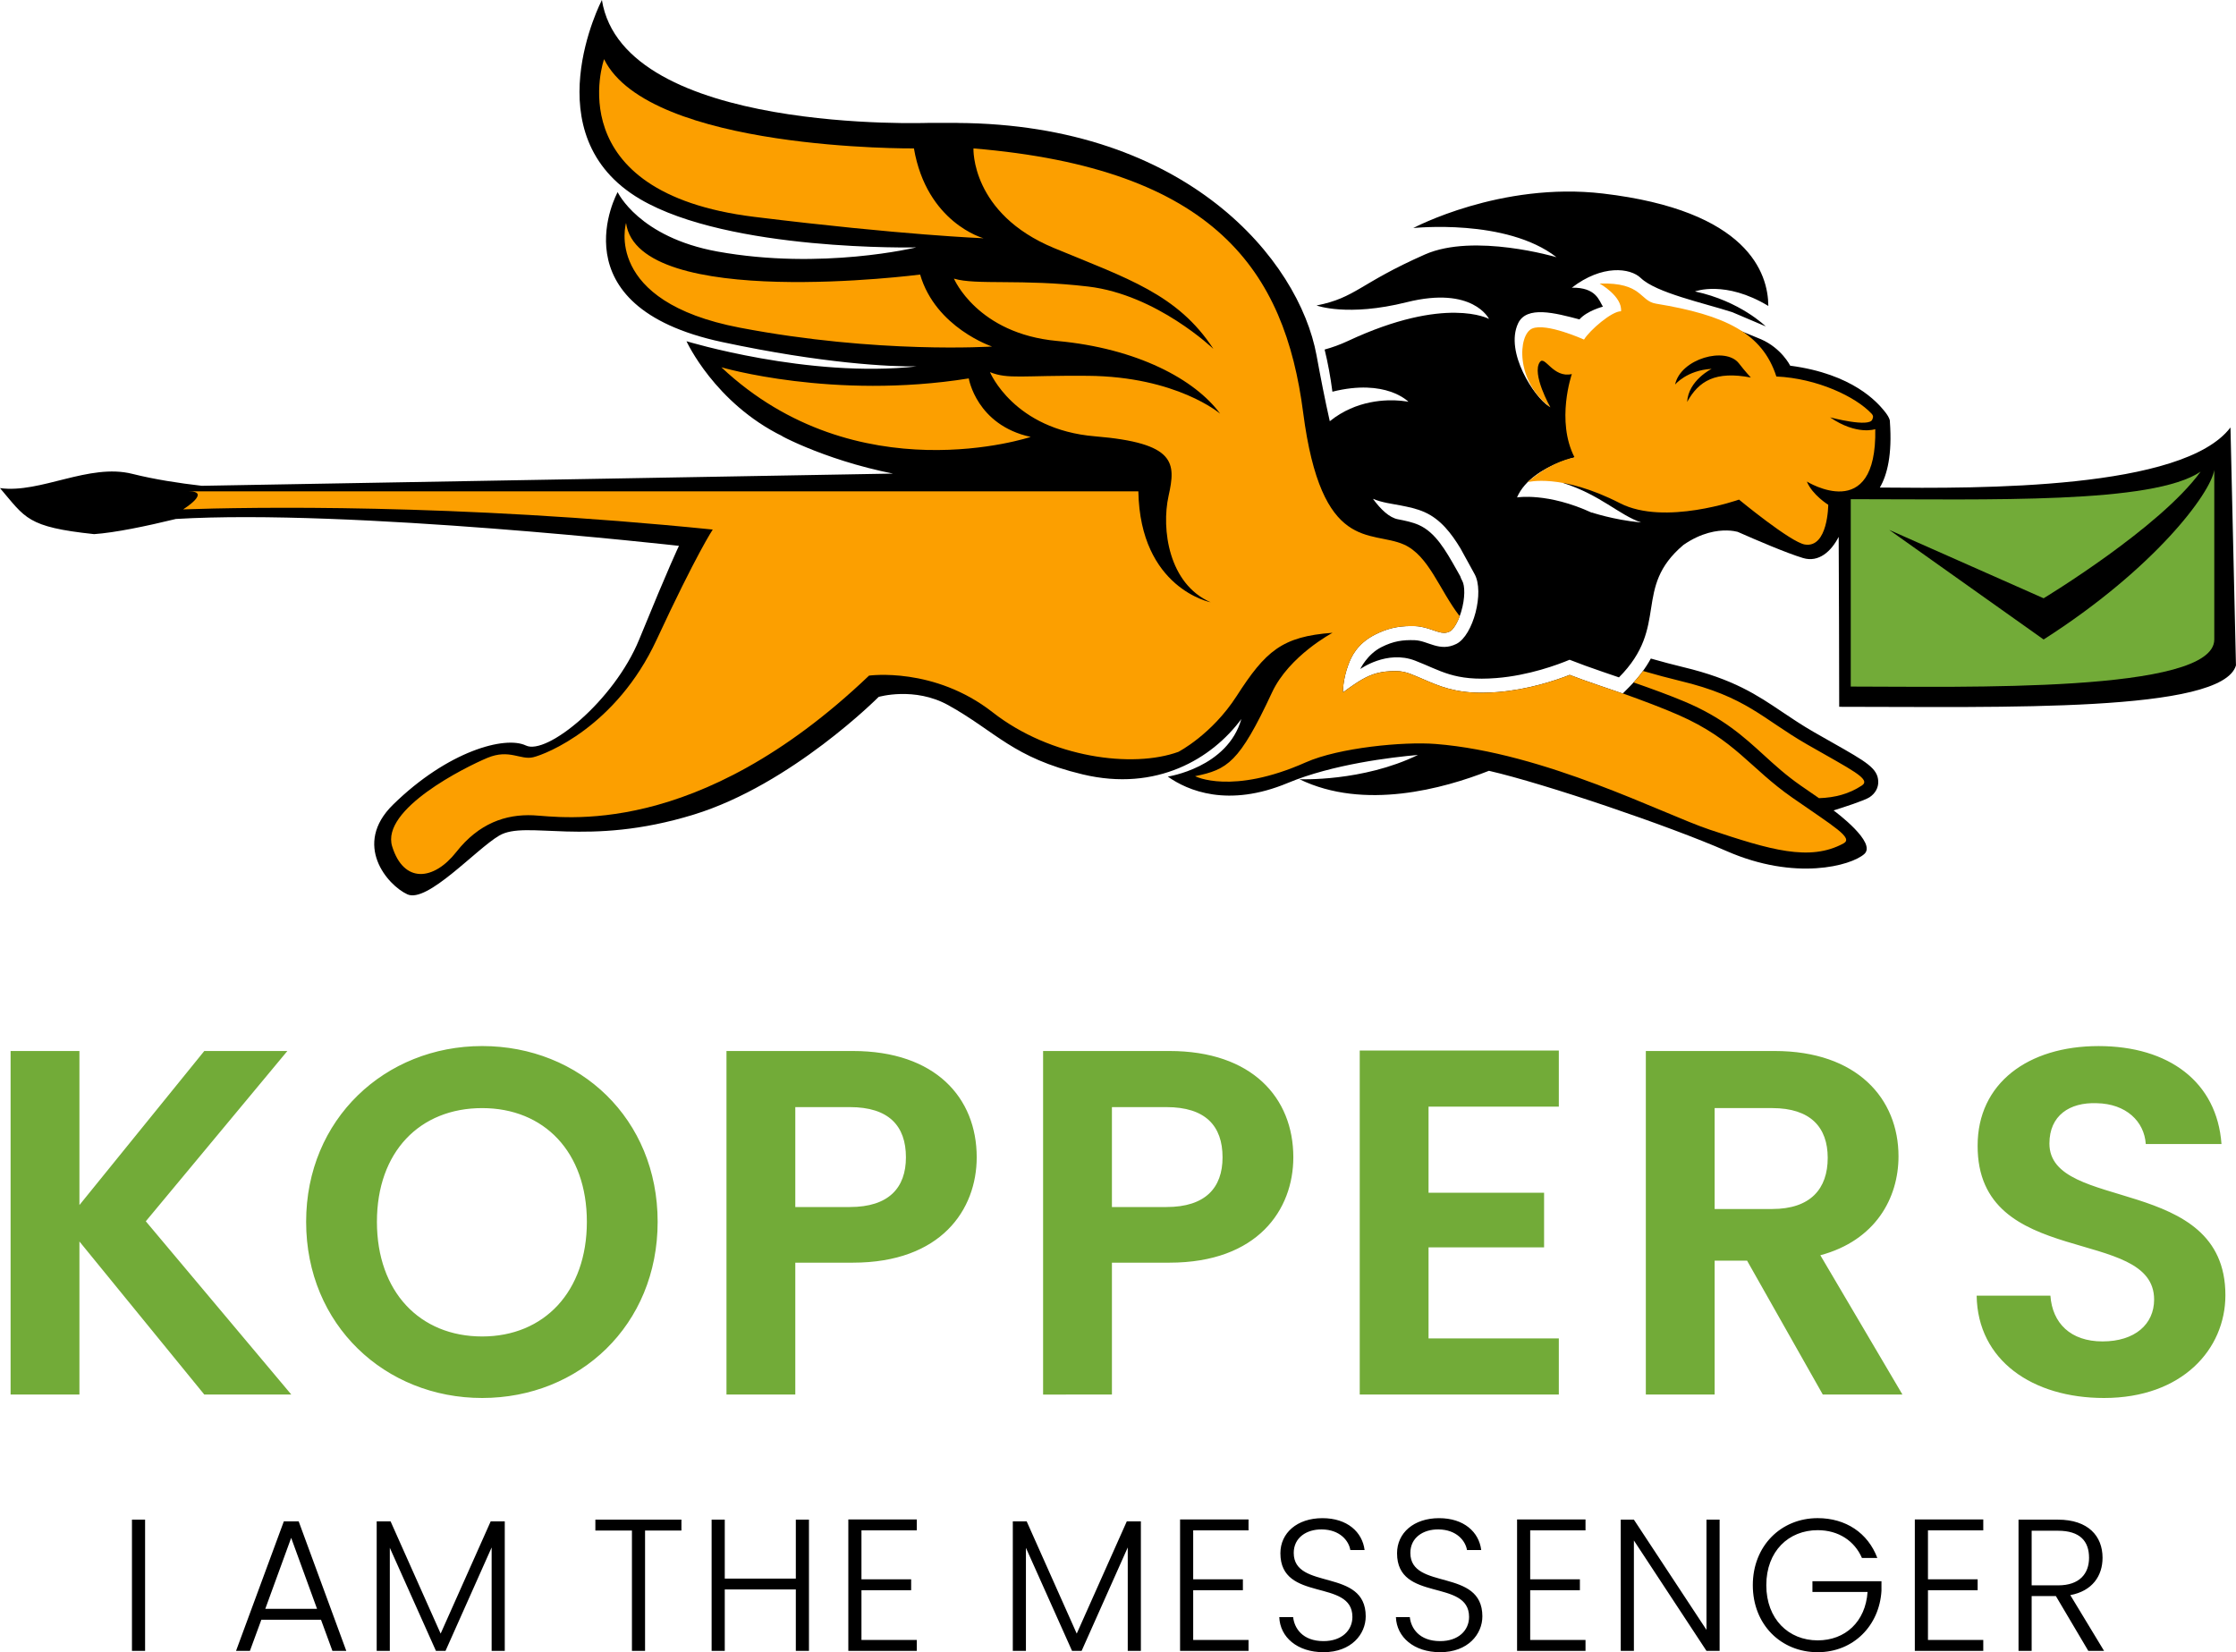 <?xml version="1.0" encoding="utf-8"?>
<!-- Generator: Adobe Illustrator 15.1.0, SVG Export Plug-In  -->
<!DOCTYPE svg PUBLIC "-//W3C//DTD SVG 1.1//EN" "http://www.w3.org/Graphics/SVG/1.1/DTD/svg11.dtd">
<svg version="1.1"
	 xmlns="http://www.w3.org/2000/svg" xmlns:xlink="http://www.w3.org/1999/xlink" xmlns:a="http://ns.adobe.com/AdobeSVGViewerExtensions/3.0/"
	 x="0px" y="0px" width="180px" height="133px" viewBox="0 0 180 133" enable-background="new 0 0 180 133" xml:space="preserve">
<defs>
</defs>
<path id="I_AM_THE_MESSENGER_1_" d="M10.623,122.33h1.057v10.563h-1.057V122.33z M25.84,130.385h-4.801l-0.921,2.509h-1.117
	l3.849-10.428h1.193l3.834,10.428H26.76L25.84,130.385z M23.44,123.795l-2.084,5.715h4.167L23.44,123.795z M30.324,122.466h1.117
	l4.031,9.037l4.03-9.037h1.132v10.428h-1.057v-8.327l-3.713,8.327h-0.77l-3.713-8.297v8.297h-1.057V122.466z M47.927,122.33h6.929
	v0.877h-2.928v9.687h-1.056v-9.687h-2.944V122.33z M64.065,127.951h-5.721v4.942h-1.058V122.33h1.058v4.745h5.721v-4.745h1.057
	v10.563h-1.057V127.951z M73.802,123.191h-4.454v3.943h4v0.877h-4v4.005h4.454v0.877h-5.511v-10.579h5.511V123.191z M81.532,122.466
	h1.116l4.03,9.037l4.031-9.037h1.133v10.428h-1.057v-8.327l-3.714,8.327h-0.77l-3.713-8.297v8.297h-1.056V122.466z M100.508,123.191
	h-4.455v3.943h4.001v0.877h-4.001v4.005h4.455v0.877h-5.511v-10.579h5.511V123.191z M106.546,133c-2.114,0-3.503-1.209-3.563-2.826
	h1.116c0.092,0.876,0.74,1.934,2.447,1.934c1.464,0,2.324-0.86,2.324-1.948c0-3.114-5.797-1.149-5.797-5.125
	c0-1.633,1.344-2.825,3.383-2.825c2.006,0,3.214,1.119,3.396,2.568h-1.148c-0.12-0.739-0.829-1.646-2.295-1.662
	c-1.237-0.014-2.262,0.665-2.262,1.89c0,3.053,5.795,1.178,5.795,5.107C109.942,131.549,108.781,133,106.546,133z M115.936,133
	c-2.113,0-3.502-1.209-3.564-2.826h1.119c0.09,0.876,0.74,1.934,2.445,1.934c1.464,0,2.325-0.86,2.325-1.948
	c0-3.114-5.797-1.149-5.797-5.125c0-1.633,1.343-2.825,3.381-2.825c2.008,0,3.215,1.119,3.396,2.568h-1.146
	c-0.122-0.739-0.831-1.646-2.295-1.662c-1.239-0.014-2.265,0.665-2.265,1.89c0,3.053,5.797,1.178,5.797,5.107
	C119.333,131.549,118.169,133,115.936,133z M127.635,123.191h-4.453v3.943h4.001v0.877h-4.001v4.005h4.453v0.877h-5.509v-10.579
	h5.509V123.191z M138.43,122.33v10.563h-1.057l-5.843-8.886v8.886h-1.058V122.33h1.058l5.843,8.872v-8.872H138.43z M151.126,125.413
	h-1.238c-0.59-1.359-1.872-2.236-3.563-2.236c-2.34,0-4.136,1.692-4.136,4.428c0,2.734,1.796,4.442,4.136,4.442
	c2.22,0,3.85-1.496,4.016-3.899h-4.438v-0.861h5.557v0.771c-0.167,2.797-2.25,4.942-5.134,4.942c-2.958,0-5.223-2.223-5.223-5.396
	c0-3.159,2.265-5.396,5.223-5.396C148.588,122.209,150.371,123.401,151.126,125.413z M159.655,123.191h-4.452v3.943h3.999v0.877
	h-3.999v4.005h4.452v0.877h-5.51v-10.579h5.51V123.191z M165.665,122.33c2.445,0,3.592,1.329,3.592,3.068
	c0,1.45-0.814,2.674-2.596,3.007l2.718,4.488h-1.269l-2.611-4.413h-1.949v4.413h-1.057V122.33H165.665z M165.665,123.222h-2.115
	v4.397h2.131c1.72,0,2.489-0.938,2.489-2.221C168.169,124.067,167.446,123.222,165.665,123.222z"/>
<path id="KOPPERS_1_" fill="#72AB38" d="M6.394,99.938v12.321H0.853V84.604h5.541v12.401l10.052-12.401h6.688L11.737,98.313
	l11.714,13.946h-7.005L6.394,99.938z M38.813,112.536c-7.797,0-14.169-5.862-14.169-14.184c0-8.28,6.372-14.146,14.169-14.146
	c7.875,0,14.128,5.865,14.128,14.146C52.941,106.674,46.649,112.536,38.813,112.536z M38.813,107.584c4.986,0,8.43-3.605,8.43-9.231
	c0-5.627-3.444-9.152-8.43-9.152c-5.026,0-8.47,3.525-8.47,9.152C30.343,103.979,33.787,107.584,38.813,107.584z M68.653,101.643
	h-4.631v10.617h-5.54V84.604h10.171c6.648,0,9.973,3.763,9.973,8.558C78.626,97.362,75.777,101.643,68.653,101.643z M68.416,97.164
	c3.127,0,4.512-1.545,4.512-4.002c0-2.535-1.385-4.041-4.512-4.041h-4.394v8.043H68.416z M94.141,101.643h-4.63v10.617H83.97V84.604
	h10.171c6.648,0,9.973,3.763,9.973,8.558C104.114,97.362,101.265,101.643,94.141,101.643z M93.904,97.164
	c3.127,0,4.512-1.545,4.512-4.002c0-2.535-1.385-4.041-4.512-4.041h-4.393v8.043H93.904z M125.487,89.081h-10.488v6.935h9.301v4.397
	h-9.301v7.33h10.488v4.517h-16.027V84.565h16.027V89.081z M142.858,84.604c6.65,0,9.973,3.844,9.973,8.479
	c0,3.367-1.858,6.774-6.292,7.963l6.609,11.213h-6.411l-6.095-10.777h-2.612v10.777h-5.539V84.604H142.858z M142.661,89.2h-4.631
	v8.123h4.631c3.087,0,4.472-1.624,4.472-4.12C147.132,90.746,145.748,89.2,142.661,89.2z M169.373,112.536
	c-5.739,0-10.172-3.011-10.251-8.239h5.937c0.158,2.217,1.622,3.685,4.194,3.685c2.613,0,4.156-1.387,4.156-3.369
	c0-5.982-14.247-2.377-14.208-12.4c0-4.992,4.038-8.005,9.736-8.005c5.659,0,9.538,2.894,9.894,7.886h-6.094
	c-0.119-1.821-1.583-3.248-3.958-3.288c-2.177-0.079-3.799,0.99-3.799,3.249c0,5.547,14.167,2.455,14.167,12.203
	C179.147,108.615,175.664,112.536,169.373,112.536z"/>
<path id="compound_path_2_" d="M179.555,34.41c-3.808,5.012-20.113,4.916-28.226,4.837c0.597-1.018,1.002-2.657,0.809-5.293
	c0,0,0.067-0.25-0.467-0.893c-0.534-0.645-2.484-2.955-7.559-3.624c0,0-0.687-1.4-2.351-2.128c-0.973-0.396-2.057-0.84-2.422-0.995
	c-0.198,0.03-0.409,0.046-0.628,0.046c-1.331,0-3.074-0.494-4.586-1.152c0.5,1.556-0.314,3.261-3.494,3.949
	c-0.649,1.464-0.955,2.477-1.109,3.235l-1.687-4.32c0,0-4.184-1.515-4.628,0.268c-0.443,1.771-0.314,2.134,1.564,4.411
	c-0.03-0.018-0.063-0.037-0.098-0.059c-1.139-0.707-3.555-4.332-2.466-6.66c0.681-1.456,3.001-0.833,4.94-0.321
	c0.615-0.699,1.889-1.026,1.889-1.026c-0.313-0.49-0.534-1.56-2.504-1.526c2.445-1.882,4.705-1.596,5.551-0.781
	c1.234,1.191,5.052,2.008,7.367,2.752l2.693,1.145c0,0-2.047-2.036-5.696-2.815c0,0,2.432-0.93,5.905,1.169
	c-0.018-2.643-1.638-7.679-13.316-9.05c-8.246-0.968-15.267,2.779-15.267,2.779s7.478-0.802,11.53,2.347
	c0,0-6.636-1.968-10.594-0.219c-5.322,2.352-5.527,3.466-8.722,4.106c0,0,2.491,0.927,7.251-0.263
	c5.342-1.337,6.634,1.346,6.634,1.346s-3.465-1.919-11.354,1.772c-0.641,0.299-1.271,0.524-1.881,0.691
	c0.264,1.069,0.472,2.199,0.627,3.393c4.325-1.082,6.121,0.814,6.121,0.814s-0.224-0.053-0.614-0.086
	c-1.12-0.104-3.575-0.083-5.718,1.649c-0.401-1.769-0.747-3.565-1.066-5.302c-1.414-7.692-10.462-18.6-28.903-18.708
	c0-0.001,0-0.007,0-0.007l-2.256,0c0,0-24.635,0.936-26.371-9.892c0,0-5.668,10.908,3.094,16.041
	c7.187,4.211,22.208,3.876,22.208,3.876s-7.598,1.85-15.989,0.334c-6.351-1.148-8.045-4.785-8.045-4.785s-5.082,9.188,8.413,12.07
	c8.1,1.73,13.503,1.989,15.667,1.96c-8.738,0.965-18.538-2.027-18.538-2.027s2.264,4.975,7.748,7.658
	C63,35.125,62.98,35.12,62.968,35.117c-0.001,0-0.003-0.001-0.004-0.001c-0.002-0.001-0.004-0.001-0.004-0.001
	s0.125,0.067,0.361,0.183c0.004,0.002,0.008,0.004,0.012,0.006c0.018,0.009,0.037,0.019,0.057,0.028
	c0.001,0.001,0.002,0.001,0.003,0.002c0.084,0.041,0.181,0.087,0.289,0.137c0.004,0.002,0.009,0.004,0.013,0.006
	c0.025,0.012,0.05,0.024,0.077,0.037c0.001,0,0.003,0.001,0.005,0.002c0.028,0.013,0.056,0.025,0.086,0.039
	c0.002,0.001,0.003,0.001,0.004,0.002c0.06,0.027,0.123,0.056,0.188,0.086c0.002,0.001,0.004,0.002,0.006,0.003
	c0.1,0.045,0.207,0.092,0.32,0.142c0.001,0,0.001,0,0.001,0.001c1.373,0.598,3.661,1.476,6.526,2.126c0.001,0,0.002,0,0.004,0.001
	c0.317,0.072,0.642,0.141,0.973,0.207c0,0,0,0,0.001,0l-55.646,0.983c-1.828-0.21-3.82-0.517-5.584-0.96
	C7.165,37.266,3.264,39.741,0,39.292c2.057,2.407,2.158,3.13,7.576,3.705c1.673-0.117,4.145-0.627,6.584-1.221
	c13.924-0.836,40.497,2.164,40.497,2.164s-0.751,1.536-3.197,7.526c-2.027,4.967-7.455,9.349-9.124,8.547
	c-1.669-0.802-6.282,0.433-10.7,4.765c-3.271,3.208-0.447,6.479,1.155,7.214c1.603,0.734,5.513-3.617,7.391-4.725
	c2.197-1.297,7.005,0.975,15.684-1.699c7.86-2.421,14.866-9.468,14.866-9.468s2.883-0.845,5.608,0.667
	c3.865,2.147,5.182,4.223,10.815,5.57c5.958,1.426,10.426-1.276,12.774-4.456c-1.113,3.921-5.92,4.634-5.92,4.634
	c1.603,1.136,4.852,2.518,9.658,0.513c3.607-1.505,8.344-2.069,10.481-2.256c-4.474,2.177-9.54,1.955-9.54,1.955
	c5.208,2.532,11.615,0.756,15.253-0.678c4.524,1.041,14.502,4.435,19.124,6.459c5.54,2.429,10.018,1.183,11.086,0.246
	c1.045-0.915-2.315-3.403-2.468-3.517c0.746-0.231,2.491-0.792,2.898-1.06c0.462-0.305,0.717-0.768,0.699-1.27
	c-0.035-1.058-0.951-1.576-3.675-3.119c-0.457-0.258-0.962-0.544-1.514-0.861c-0.968-0.558-1.766-1.094-2.538-1.614
	c-2.018-1.359-3.924-2.643-7.982-3.612c-0.798-0.19-1.672-0.426-2.598-0.688c-0.402,0.74-0.962,1.512-1.763,2.315l-0.499,0.501
	l-1.977-0.677c-0.809-0.275-1.573-0.548-2.292-0.824c-1.179,0.461-3.365,1.19-5.812,1.383c-0.462,0.037-0.885,0.054-1.274,0.054
	c-2.186,0-3.405-0.527-4.697-1.085c-0.336-0.146-0.687-0.297-1.072-0.445c-0.331-0.126-0.746-0.215-1.113-0.215
	c-1.246,0-1.938,0.22-2.745,0.676c-0.643,0.363-1.541,1.043-1.541,1.043s-0.032-0.991,0.443-2.256
	c0.224-0.591,0.676-1.657,2.144-2.4c0.948-0.481,1.81-0.686,2.879-0.686c0.117,0,0.235,0.002,0.357,0.006
	c0.54,0.019,1.009,0.18,1.42,0.321c0.342,0.119,0.637,0.22,0.899,0.22c0.162,0,0.316-0.04,0.486-0.125
	c0.188-0.095,0.593-0.599,0.884-1.557c0.342-1.125,0.305-2.126,0.095-2.498c-0.075-0.132-0.128-0.257-0.164-0.377l-0.313-0.556
	c-0.865-1.528-1.683-2.973-3.021-3.569c-0.529-0.234-1.096-0.346-1.696-0.463c-0.674-0.133-1.356-0.771-1.998-1.643
	c0.762,0.314,1.533,0.396,2.216,0.53c0.637,0.126,1.296,0.255,1.938,0.541c1.295,0.576,2.155,1.704,2.9,2.933
	c0.008,0.016,0.017,0.033,0.027,0.052c0.248,0.433,0.905,1.66,1.096,1.995c0.813,1.441-0.105,4.947-1.456,5.625
	c-1.352,0.678-2.29-0.26-3.353-0.296c-0.959-0.033-1.713,0.065-2.687,0.559c-1.158,0.587-1.704,1.764-1.704,1.764
	s2.139-1.554,4.41-0.681c2.08,0.799,3.145,1.676,6.551,1.405c2.623-0.208,4.957-1.082,5.893-1.473
	c0.828,0.328,1.721,0.649,2.664,0.971c0.205,0.069,1.106,0.379,1.309,0.448c4.107-4.122,1.066-7.179,5.192-10.664
	c0.725-0.502,1.407-0.798,2.01-0.966c1.18-0.328,2.055-0.164,2.349-0.088c1.522,0.673,3.949,1.713,5.267,2.11
	c1.273,0.384,2.278-0.549,2.87-1.704c0.019,3.825,0.042,9.605,0.042,13.68c13.158,0,30.828,0.479,31.94-3.331L179.555,34.41z
	 M146.547,63.98l-0.139,0.208C146.374,64.088,146.406,64.013,146.547,63.98z M132.006,42.047c-2.125-0.205-3.876-0.796-3.876-0.796
	s0.013,0.01,0.035,0.031c-3.586-1.659-6.044-1.241-6.044-1.241c0.621-1.443,2.193-2.319,3.334-2.786
	c0.74-0.301,1.298-0.432,1.298-0.432c0.448-0.134,0.318-1.511-0.492-2.809c-0.006-0.01-0.012-0.02-0.018-0.029
	c0.971,0.564,2.049,0.851,2.89,0.998c-0.305,0.769-1.092,1.75-3.29,3.897c3.014,0.973,4.509,2.583,6.27,3.177
	C132.078,42.054,132.042,42.05,132.006,42.047z"/>
<path id="compound_path_1_" fill="#FC9F00" d="M48.628,4.762c3.638,7.381,24.944,7.185,24.944,7.185
	c1.033,6.003,5.604,7.232,5.604,7.232s-6.478-0.246-18.456-1.722C44.823,15.499,48.628,4.762,48.628,4.762z M74.071,22.101
	c0,0-22.699,2.94-23.673-4.151c0,0-1.885,6.318,9.164,8.429c11.111,2.123,20.296,1.515,20.296,1.515S75.317,26.379,74.071,22.101z
	 M145.45,59.911c-3.581-2.061-4.861-3.827-10.22-5.105c-0.905-0.217-1.909-0.49-2.967-0.793c-0.22,0.303-0.47,0.611-0.755,0.924
	c1.5,0.523,2.892,1.032,4.082,1.532c3.1,1.301,4.774,2.829,6.393,4.307c0.885,0.808,1.8,1.643,2.969,2.456
	c0.522,0.365,1.002,0.693,1.436,0.991c0.014,0.01,0.028,0.02,0.042,0.029c1.298-0.042,2.426-0.344,3.453-1.02
	C150.661,62.717,149.033,61.971,145.45,59.911z M144.275,64.204c-3.392-2.362-4.604-4.648-9.142-6.644
	c-1.291-0.566-2.848-1.15-4.489-1.74l-0.01,0.01l-1.977-0.677c-0.809-0.275-1.573-0.548-2.292-0.824
	c-1.179,0.461-3.365,1.19-5.812,1.383c-0.462,0.037-0.885,0.054-1.274,0.054c-2.186,0-3.405-0.527-4.697-1.085
	c-0.336-0.146-0.687-0.297-1.072-0.445c-0.331-0.126-0.746-0.215-1.113-0.215c-1.246,0-1.938,0.22-2.745,0.676
	c-0.643,0.363-1.541,1.043-1.541,1.043s-0.032-0.991,0.443-2.256c0.224-0.591,0.676-1.657,2.144-2.4
	c0.948-0.481,1.81-0.686,2.879-0.686c0.117,0,0.235,0.002,0.357,0.006c0.54,0.019,1.009,0.18,1.42,0.321
	c0.342,0.119,0.637,0.22,0.899,0.22c0.162,0,0.316-0.04,0.486-0.125c0.163-0.083,0.493-0.478,0.769-1.214
	c-1.638-2.12-2.483-4.879-4.493-5.773c-2.654-1.181-6.636,0.738-8.11-10.628S97.828,13.57,78.364,11.947c0,0-0.221,5.24,6.488,8.021
	c5.911,2.449,9.953,3.715,12.829,8.119c0,0-4.535-4.36-10.075-5.02c-5.343-0.634-9.044-0.098-10.813-0.639
	c0,0,1.867,4.428,8.306,5.019c6.438,0.59,11.108,3.1,13.123,5.855c0,0-3.48-2.992-10.665-3.05c-5.308-0.044-6.39,0.295-7.864-0.296
	c0,0,1.917,4.625,8.454,5.167c6.537,0.542,6.514,2.141,5.923,4.798c-0.59,2.658,0,7.086,3.391,8.562c0,0-5.677-1.106-5.823-8.931
	H15.182c1.868,0-0.406,1.43-0.406,1.43s-0.015,0.008-0.045,0.022c5.284-0.18,21.787-0.49,42.646,1.625c0,0-1.278,1.893-4.523,8.88
	c-3.243,6.987-8.896,9.202-9.928,9.448c-1.032,0.247-1.917-0.688-3.686,0.049c-1.77,0.738-8.601,4.133-7.668,7.135
	c0.934,3.001,3.343,2.756,5.161,0.443c1.819-2.313,3.981-3.051,6.193-2.953c2.212,0.098,13.099,2.042,27.033-11.244
	c0,0,5.234-0.738,9.953,2.953c4.719,3.69,11.28,4.513,14.945,3.186c0,0,2.69-1.383,4.691-4.489c2.329-3.617,3.645-4.802,7.724-5.098
	c0,0-3.497,1.849-4.872,4.802c-2.647,5.677-3.589,6.2-6.194,6.742c0,0,2.946,1.537,8.92-1.118c2.643-1.174,7.855-1.682,10.447-1.476
	c8.793,0.694,18.31,5.646,22.067,6.9c4.865,1.623,8.036,2.582,10.763,1.107C149.224,67.449,147.666,66.565,144.275,64.204z
	 M58.07,29.566c10.927,10.269,24.902,5.605,24.902,5.605c-4.367-0.951-4.985-4.709-4.985-4.709
	C67.052,32.209,58.07,29.566,58.07,29.566z M123.337,26.45c1.13-0.492,4.177,0.886,4.177,0.886c0.46-0.755,2.249-2.3,2.98-2.278
	c0.115-1.204-1.722-2.234-1.722-2.234c3.47-0.1,3.189,1.399,4.541,1.621c5.564,0.912,8.56,2.367,9.685,5.862
	c3.289,0.147,6.396,1.633,7.666,2.994c0.197,0.213,0.095,0.344,0.062,0.456c-0.205,0.692-3.403-0.16-3.403-0.16
	c2.162,1.476,3.637,0.949,3.637,0.949c0.147,7.738-5.506,4.218-5.506,4.218c0.443,1.082,1.721,1.87,1.721,1.87
	s-0.012,3.495-1.88,3.2c-1.143-0.181-5.303-3.616-5.303-3.616s-5.996,2.126-9.577,0.292c-4.755-2.436-7.445-1.697-7.445-1.697
	c1.582-1.377,3.008-1.836,3.784-1.99c-1.523-2.952-0.219-6.712-0.219-6.712c-1.503,0.352-2.169-1.521-2.57-0.972
	c-0.693,0.95,0.846,3.657,0.846,3.657C121.959,30.679,122.206,26.942,123.337,26.45z M134.846,30.958c0,0,0.931-1.151,2.943-1.266
	c0,0-1.874,0.923-1.972,2.665c0.932-1.701,2.292-2.509,5.126-1.967c0,0-0.474-0.51-0.957-1.137
	C138.921,27.871,135.291,28.863,134.846,30.958z"/>
<path id="path_1_" fill="#72AB38" d="M164.513,51.478l-12.428-8.821l12.428,5.503c0,0,9.365-5.662,12.638-10.194
	c-3.827,2.615-16.938,2.218-28.164,2.218c0,0,0,7,0,15.084c8.955,0,29.265,0.539,29.265-3.789v-13.65
	C177.959,39.7,173.474,45.752,164.513,51.478z"/>
</svg>
